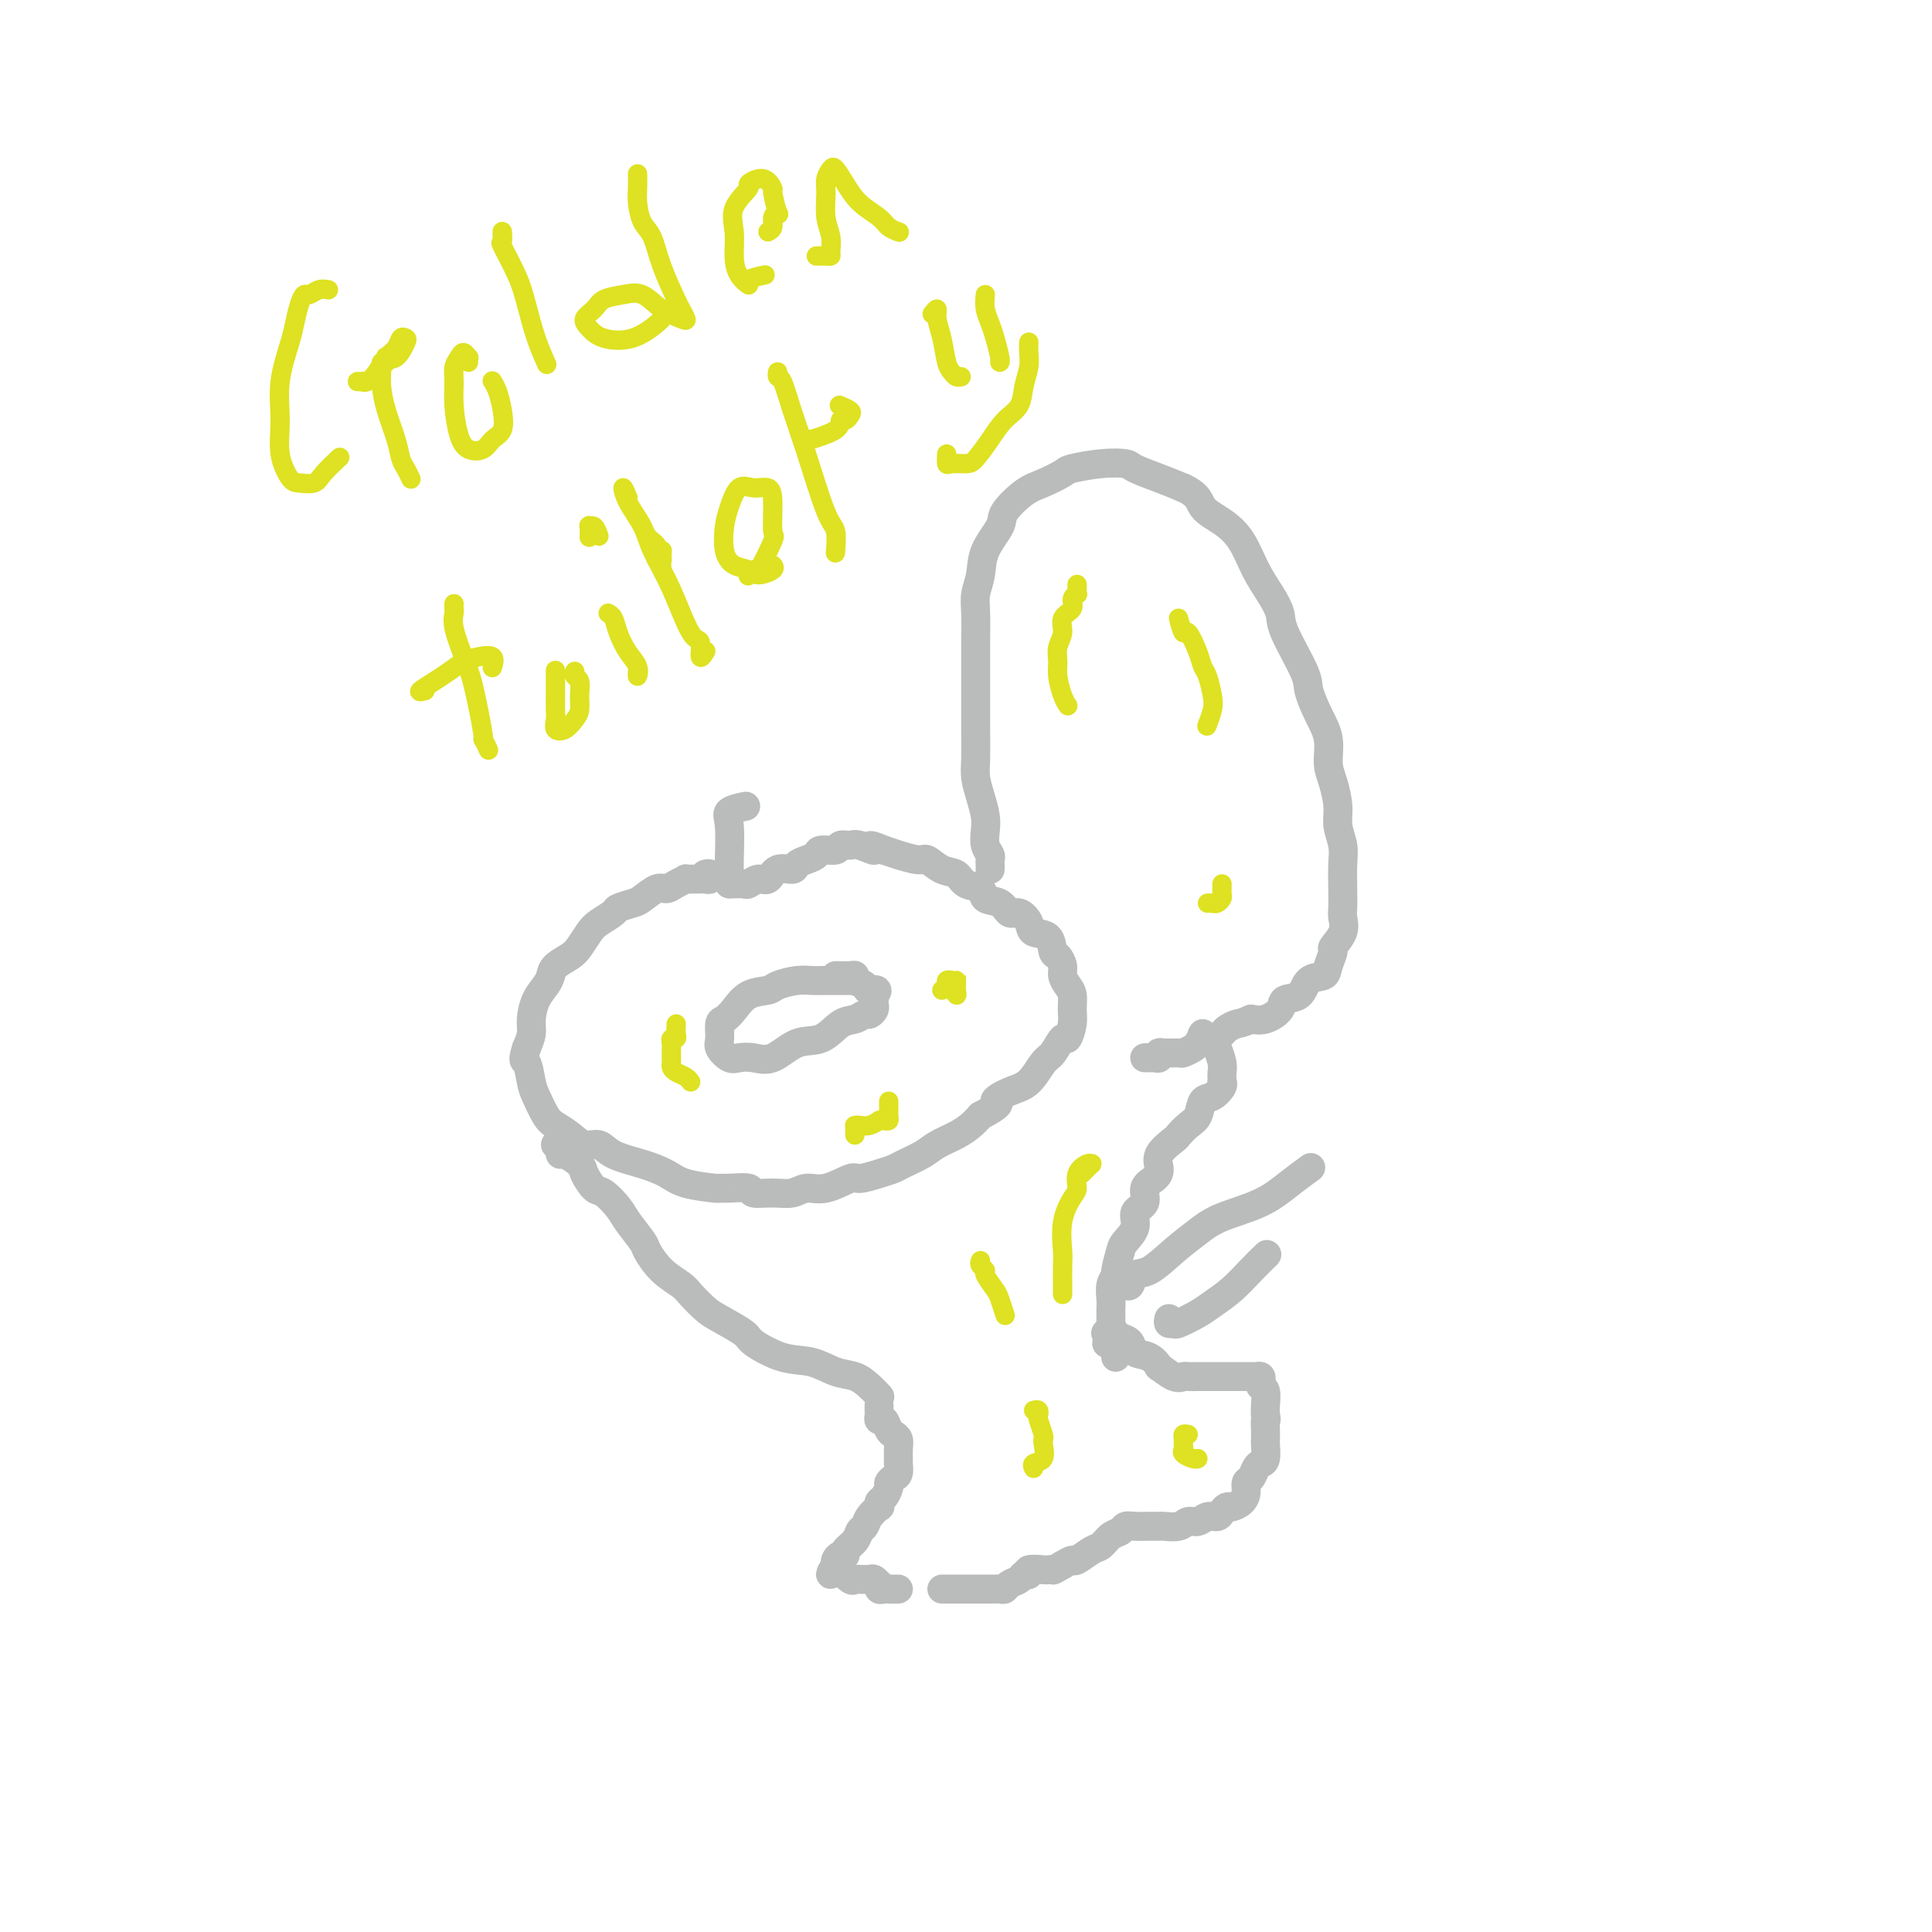 <svg viewBox='0 0 400 400' version='1.1' xmlns='http://www.w3.org/2000/svg' xmlns:xlink='http://www.w3.org/1999/xlink'><g fill='none' stroke='#BABBBB' stroke-width='6' stroke-linecap='round' stroke-linejoin='round'><path d='M146,181c0.399,-0.113 0.799,-0.227 1,0c0.201,0.227 0.204,0.793 0,1c-0.204,0.207 -0.613,0.055 -1,0c-0.387,-0.055 -0.751,-0.012 -1,0c-0.249,0.012 -0.385,-0.007 -1,0c-0.615,0.007 -1.711,0.038 -2,0c-0.289,-0.038 0.228,-0.147 0,0c-0.228,0.147 -1.200,0.550 -2,1c-0.800,0.450 -1.427,0.947 -2,1c-0.573,0.053 -1.093,-0.337 -2,0c-0.907,0.337 -2.200,1.403 -3,2c-0.800,0.597 -1.106,0.725 -2,1c-0.894,0.275 -2.375,0.696 -3,1c-0.625,0.304 -0.393,0.490 -1,1c-0.607,0.510 -2.054,1.344 -3,2c-0.946,0.656 -1.391,1.134 -2,2c-0.609,0.866 -1.381,2.118 -2,3c-0.619,0.882 -1.087,1.393 -2,2c-0.913,0.607 -2.273,1.310 -3,2c-0.727,0.690 -0.821,1.367 -1,2c-0.179,0.633 -0.443,1.222 -1,2c-0.557,0.778 -1.407,1.745 -2,3c-0.593,1.255 -0.929,2.800 -1,4c-0.071,1.200 0.123,2.057 0,3c-0.123,0.943 -0.561,1.971 -1,3'/><path d='M109,217c-0.980,3.100 -0.429,2.350 0,3c0.429,0.650 0.737,2.702 1,4c0.263,1.298 0.482,1.844 1,3c0.518,1.156 1.336,2.921 2,4c0.664,1.079 1.176,1.472 2,2c0.824,0.528 1.962,1.191 3,2c1.038,0.809 1.975,1.764 3,2c1.025,0.236 2.136,-0.245 3,0c0.864,0.245 1.479,1.218 3,2c1.521,0.782 3.948,1.372 6,2c2.052,0.628 3.730,1.293 5,2c1.270,0.707 2.131,1.456 4,2c1.869,0.544 4.746,0.882 6,1c1.254,0.118 0.883,0.017 1,0c0.117,-0.017 0.720,0.049 2,0c1.280,-0.049 3.238,-0.214 4,0c0.762,0.214 0.330,0.805 1,1c0.670,0.195 2.442,-0.008 4,0c1.558,0.008 2.901,0.227 4,0c1.099,-0.227 1.953,-0.901 3,-1c1.047,-0.099 2.287,0.377 4,0c1.713,-0.377 3.899,-1.606 5,-2c1.101,-0.394 1.117,0.046 2,0c0.883,-0.046 2.633,-0.579 4,-1c1.367,-0.421 2.351,-0.732 3,-1c0.649,-0.268 0.965,-0.495 2,-1c1.035,-0.505 2.791,-1.290 4,-2c1.209,-0.710 1.870,-1.345 3,-2c1.130,-0.655 2.727,-1.330 4,-2c1.273,-0.670 2.221,-1.334 3,-2c0.779,-0.666 1.390,-1.333 2,-2'/><path d='M203,231c5.502,-2.895 3.256,-2.633 3,-3c-0.256,-0.367 1.479,-1.364 3,-2c1.521,-0.636 2.827,-0.910 4,-2c1.173,-1.090 2.213,-2.995 3,-4c0.787,-1.005 1.321,-1.112 2,-2c0.679,-0.888 1.503,-2.559 2,-3c0.497,-0.441 0.666,0.349 1,0c0.334,-0.349 0.832,-1.837 1,-3c0.168,-1.163 0.007,-2.002 0,-3c-0.007,-0.998 0.139,-2.156 0,-3c-0.139,-0.844 -0.563,-1.376 -1,-2c-0.437,-0.624 -0.889,-1.341 -1,-2c-0.111,-0.659 0.117,-1.261 0,-2c-0.117,-0.739 -0.580,-1.615 -1,-2c-0.420,-0.385 -0.798,-0.279 -1,-1c-0.202,-0.721 -0.228,-2.268 -1,-3c-0.772,-0.732 -2.288,-0.648 -3,-1c-0.712,-0.352 -0.618,-1.140 -1,-2c-0.382,-0.860 -1.238,-1.793 -2,-2c-0.762,-0.207 -1.429,0.310 -2,0c-0.571,-0.310 -1.044,-1.449 -2,-2c-0.956,-0.551 -2.394,-0.513 -3,-1c-0.606,-0.487 -0.379,-1.497 -1,-2c-0.621,-0.503 -2.089,-0.498 -3,-1c-0.911,-0.502 -1.265,-1.512 -2,-2c-0.735,-0.488 -1.851,-0.456 -3,-1c-1.149,-0.544 -2.330,-1.665 -3,-2c-0.670,-0.335 -0.829,0.116 -2,0c-1.171,-0.116 -3.354,-0.801 -4,-1c-0.646,-0.199 0.244,0.086 0,0c-0.244,-0.086 -1.622,-0.543 -3,-1'/><path d='M183,176c-4.627,-1.949 -2.193,-0.322 -2,0c0.193,0.322 -1.854,-0.661 -3,-1c-1.146,-0.339 -1.391,-0.035 -2,0c-0.609,0.035 -1.580,-0.198 -2,0c-0.420,0.198 -0.288,0.826 -1,1c-0.712,0.174 -2.269,-0.107 -3,0c-0.731,0.107 -0.636,0.601 -1,1c-0.364,0.399 -1.186,0.703 -2,1c-0.814,0.297 -1.621,0.586 -2,1c-0.379,0.414 -0.329,0.952 -1,1c-0.671,0.048 -2.063,-0.393 -3,0c-0.937,0.393 -1.421,1.622 -2,2c-0.579,0.378 -1.255,-0.095 -2,0c-0.745,0.095 -1.559,0.757 -2,1c-0.441,0.243 -0.510,0.065 -1,0c-0.490,-0.065 -1.401,-0.018 -2,0c-0.599,0.018 -0.885,0.005 -1,0c-0.115,-0.005 -0.057,-0.003 0,0'/><path d='M151,183c0.006,-0.160 0.013,-0.320 0,-1c-0.013,-0.680 -0.045,-1.881 0,-4c0.045,-2.119 0.167,-5.156 0,-7c-0.167,-1.844 -0.622,-2.497 0,-3c0.622,-0.503 2.321,-0.858 3,-1c0.679,-0.142 0.340,-0.071 0,0'/><path d='M205,180c0.008,-0.329 0.016,-0.658 0,-1c-0.016,-0.342 -0.056,-0.699 0,-1c0.056,-0.301 0.208,-0.548 0,-1c-0.208,-0.452 -0.778,-1.111 -1,-2c-0.222,-0.889 -0.098,-2.010 0,-3c0.098,-0.990 0.170,-1.849 0,-3c-0.170,-1.151 -0.581,-2.596 -1,-4c-0.419,-1.404 -0.844,-2.769 -1,-4c-0.156,-1.231 -0.042,-2.330 0,-4c0.042,-1.670 0.011,-3.913 0,-6c-0.011,-2.087 -0.004,-4.017 0,-6c0.004,-1.983 0.005,-4.017 0,-6c-0.005,-1.983 -0.015,-3.915 0,-6c0.015,-2.085 0.054,-4.323 0,-6c-0.054,-1.677 -0.200,-2.793 0,-4c0.200,-1.207 0.745,-2.505 1,-4c0.255,-1.495 0.219,-3.187 1,-5c0.781,-1.813 2.377,-3.746 3,-5c0.623,-1.254 0.271,-1.827 1,-3c0.729,-1.173 2.539,-2.945 4,-4c1.461,-1.055 2.574,-1.394 4,-2c1.426,-0.606 3.167,-1.481 4,-2c0.833,-0.519 0.760,-0.683 2,-1c1.240,-0.317 3.794,-0.787 6,-1c2.206,-0.213 4.066,-0.171 5,0c0.934,0.171 0.944,0.469 2,1c1.056,0.531 3.159,1.295 5,2c1.841,0.705 3.421,1.353 5,2'/><path d='M245,101c3.348,1.541 3.218,2.894 4,4c0.782,1.106 2.476,1.966 4,3c1.524,1.034 2.877,2.243 4,4c1.123,1.757 2.014,4.064 3,6c0.986,1.936 2.067,3.503 3,5c0.933,1.497 1.720,2.924 2,4c0.280,1.076 0.055,1.802 1,4c0.945,2.198 3.062,5.869 4,8c0.938,2.131 0.699,2.722 1,4c0.301,1.278 1.142,3.244 2,5c0.858,1.756 1.731,3.302 2,5c0.269,1.698 -0.068,3.549 0,5c0.068,1.451 0.540,2.501 1,4c0.460,1.499 0.908,3.446 1,5c0.092,1.554 -0.171,2.713 0,4c0.171,1.287 0.777,2.700 1,4c0.223,1.300 0.062,2.486 0,4c-0.062,1.514 -0.024,3.355 0,5c0.024,1.645 0.036,3.093 0,4c-0.036,0.907 -0.118,1.272 0,2c0.118,0.728 0.437,1.820 0,3c-0.437,1.180 -1.630,2.446 -2,3c-0.370,0.554 0.082,0.394 0,1c-0.082,0.606 -0.698,1.979 -1,3c-0.302,1.021 -0.289,1.691 -1,2c-0.711,0.309 -2.147,0.258 -3,1c-0.853,0.742 -1.124,2.276 -2,3c-0.876,0.724 -2.359,0.637 -3,1c-0.641,0.363 -0.442,1.175 -1,2c-0.558,0.825 -1.874,1.664 -3,2c-1.126,0.336 -2.063,0.168 -3,0'/><path d='M259,211c-2.115,0.951 -2.402,0.828 -3,1c-0.598,0.172 -1.509,0.637 -2,1c-0.491,0.363 -0.564,0.622 -1,1c-0.436,0.378 -1.234,0.876 -2,1c-0.766,0.124 -1.499,-0.124 -2,0c-0.501,0.124 -0.772,0.622 -1,1c-0.228,0.378 -0.415,0.636 -1,1c-0.585,0.364 -1.567,0.833 -2,1c-0.433,0.167 -0.315,0.031 -1,0c-0.685,-0.031 -2.172,0.044 -3,0c-0.828,-0.044 -0.996,-0.208 -1,0c-0.004,0.208 0.156,0.788 0,1c-0.156,0.212 -0.630,0.057 -1,0c-0.370,-0.057 -0.638,-0.015 -1,0c-0.362,0.015 -0.818,0.004 -1,0c-0.182,-0.004 -0.091,-0.002 0,0'/><path d='M177,203c0.093,-0.000 0.187,-0.000 0,0c-0.187,0.000 -0.654,0.000 -1,0c-0.346,-0.000 -0.569,-0.001 -1,0c-0.431,0.001 -1.068,0.003 -2,0c-0.932,-0.003 -2.159,-0.011 -3,0c-0.841,0.011 -1.296,0.043 -2,0c-0.704,-0.043 -1.659,-0.160 -3,0c-1.341,0.160 -3.070,0.596 -4,1c-0.930,0.404 -1.062,0.775 -2,1c-0.938,0.225 -2.682,0.305 -4,1c-1.318,0.695 -2.211,2.006 -3,3c-0.789,0.994 -1.473,1.671 -2,2c-0.527,0.329 -0.896,0.309 -1,1c-0.104,0.691 0.057,2.093 0,3c-0.057,0.907 -0.334,1.318 0,2c0.334,0.682 1.277,1.636 2,2c0.723,0.364 1.225,0.139 2,0c0.775,-0.139 1.824,-0.191 3,0c1.176,0.191 2.478,0.627 4,0c1.522,-0.627 3.262,-2.316 5,-3c1.738,-0.684 3.474,-0.365 5,-1c1.526,-0.635 2.844,-2.226 4,-3c1.156,-0.774 2.152,-0.732 3,-1c0.848,-0.268 1.548,-0.845 2,-1c0.452,-0.155 0.657,0.113 1,0c0.343,-0.113 0.824,-0.608 1,-1c0.176,-0.392 0.047,-0.683 0,-1c-0.047,-0.317 -0.014,-0.662 0,-1c0.014,-0.338 0.007,-0.669 0,-1'/><path d='M181,206c1.503,-1.570 -0.240,-0.995 -1,-1c-0.760,-0.005 -0.536,-0.590 -1,-1c-0.464,-0.410 -1.617,-0.646 -2,-1c-0.383,-0.354 0.002,-0.827 0,-1c-0.002,-0.173 -0.392,-0.046 -1,0c-0.608,0.046 -1.433,0.012 -2,0c-0.567,-0.012 -0.876,-0.004 -1,0c-0.124,0.004 -0.062,0.002 0,0'/><path d='M115,237c0.430,0.296 0.860,0.592 1,1c0.140,0.408 -0.009,0.929 0,1c0.009,0.071 0.175,-0.309 1,0c0.825,0.309 2.308,1.308 3,2c0.692,0.692 0.593,1.079 1,2c0.407,0.921 1.321,2.376 2,3c0.679,0.624 1.122,0.416 2,1c0.878,0.584 2.190,1.959 3,3c0.810,1.041 1.117,1.749 2,3c0.883,1.251 2.343,3.044 3,4c0.657,0.956 0.511,1.075 1,2c0.489,0.925 1.612,2.655 3,4c1.388,1.345 3.041,2.304 4,3c0.959,0.696 1.223,1.130 2,2c0.777,0.870 2.068,2.177 3,3c0.932,0.823 1.504,1.161 3,2c1.496,0.839 3.915,2.179 5,3c1.085,0.821 0.835,1.122 2,2c1.165,0.878 3.743,2.332 6,3c2.257,0.668 4.192,0.551 6,1c1.808,0.449 3.490,1.466 5,2c1.510,0.534 2.848,0.587 4,1c1.152,0.413 2.118,1.188 3,2c0.882,0.812 1.681,1.661 2,2c0.319,0.339 0.160,0.170 0,0'/><path d='M249,214c-0.204,0.319 -0.409,0.639 0,1c0.409,0.361 1.430,0.765 2,1c0.570,0.235 0.689,0.302 1,1c0.311,0.698 0.815,2.029 1,3c0.185,0.971 0.051,1.583 0,2c-0.051,0.417 -0.019,0.641 0,1c0.019,0.359 0.026,0.854 0,1c-0.026,0.146 -0.086,-0.056 0,0c0.086,0.056 0.319,0.371 0,1c-0.319,0.629 -1.189,1.573 -2,2c-0.811,0.427 -1.563,0.336 -2,1c-0.437,0.664 -0.559,2.081 -1,3c-0.441,0.919 -1.200,1.338 -2,2c-0.800,0.662 -1.642,1.567 -2,2c-0.358,0.433 -0.234,0.394 -1,1c-0.766,0.606 -2.424,1.857 -3,3c-0.576,1.143 -0.071,2.178 0,3c0.071,0.822 -0.291,1.430 -1,2c-0.709,0.570 -1.766,1.102 -2,2c-0.234,0.898 0.355,2.164 0,3c-0.355,0.836 -1.654,1.244 -2,2c-0.346,0.756 0.262,1.862 0,3c-0.262,1.138 -1.395,2.310 -2,3c-0.605,0.690 -0.684,0.899 -1,2c-0.316,1.101 -0.869,3.096 -1,4c-0.131,0.904 0.161,0.717 0,1c-0.161,0.283 -0.775,1.034 -1,2c-0.225,0.966 -0.060,2.145 0,3c0.060,0.855 0.016,1.384 0,2c-0.016,0.616 -0.005,1.319 0,2c0.005,0.681 0.002,1.341 0,2'/><path d='M230,275c-1.608,5.748 -0.627,2.117 0,1c0.627,-1.117 0.900,0.279 1,1c0.100,0.721 0.027,0.768 0,1c-0.027,0.232 -0.007,0.650 0,1c0.007,0.350 0.002,0.633 0,1c-0.002,0.367 -0.001,0.819 0,1c0.001,0.181 0.000,0.090 0,0'/><path d='M182,291c-0.006,0.344 -0.013,0.687 0,1c0.013,0.313 0.045,0.595 0,1c-0.045,0.405 -0.166,0.934 0,1c0.166,0.066 0.619,-0.330 1,0c0.381,0.330 0.691,1.388 1,2c0.309,0.612 0.619,0.779 1,1c0.381,0.221 0.835,0.497 1,1c0.165,0.503 0.042,1.234 0,2c-0.042,0.766 -0.001,1.568 0,2c0.001,0.432 -0.037,0.496 0,1c0.037,0.504 0.151,1.448 0,2c-0.151,0.552 -0.566,0.711 -1,1c-0.434,0.289 -0.887,0.709 -1,1c-0.113,0.291 0.115,0.455 0,1c-0.115,0.545 -0.574,1.472 -1,2c-0.426,0.528 -0.821,0.656 -1,1c-0.179,0.344 -0.142,0.903 0,1c0.142,0.097 0.390,-0.270 0,0c-0.390,0.270 -1.419,1.175 -2,2c-0.581,0.825 -0.715,1.570 -1,2c-0.285,0.430 -0.720,0.545 -1,1c-0.280,0.455 -0.404,1.249 -1,2c-0.596,0.751 -1.662,1.458 -2,2c-0.338,0.542 0.054,0.918 0,1c-0.054,0.082 -0.553,-0.132 -1,0c-0.447,0.132 -0.842,0.609 -1,1c-0.158,0.391 -0.079,0.695 0,1'/><path d='M173,324c-2.043,3.198 -0.649,1.694 0,1c0.649,-0.694 0.555,-0.578 1,0c0.445,0.578 1.429,1.619 2,2c0.571,0.381 0.730,0.101 1,0c0.270,-0.101 0.650,-0.023 1,0c0.350,0.023 0.668,-0.009 1,0c0.332,0.009 0.677,0.059 1,0c0.323,-0.059 0.626,-0.226 1,0c0.374,0.226 0.821,0.845 1,1c0.179,0.155 0.089,-0.155 0,0c-0.089,0.155 -0.178,0.773 0,1c0.178,0.227 0.622,0.061 1,0c0.378,-0.061 0.690,-0.016 1,0c0.310,0.016 0.619,0.004 1,0c0.381,-0.004 0.833,-0.001 1,0c0.167,0.001 0.048,0.000 0,0c-0.048,-0.000 -0.024,-0.000 0,0'/><path d='M229,276c-0.082,-0.008 -0.164,-0.017 0,0c0.164,0.017 0.573,0.059 1,0c0.427,-0.059 0.872,-0.219 1,0c0.128,0.219 -0.062,0.817 0,1c0.062,0.183 0.375,-0.048 1,0c0.625,0.048 1.562,0.375 2,1c0.438,0.625 0.375,1.548 1,2c0.625,0.452 1.936,0.433 3,1c1.064,0.567 1.881,1.721 2,2c0.119,0.279 -0.460,-0.318 0,0c0.460,0.318 1.957,1.549 3,2c1.043,0.451 1.630,0.121 2,0c0.370,-0.121 0.522,-0.032 1,0c0.478,0.032 1.283,0.009 2,0c0.717,-0.009 1.345,-0.002 2,0c0.655,0.002 1.338,0.001 2,0c0.662,-0.001 1.305,-0.000 2,0c0.695,0.000 1.443,-0.000 2,0c0.557,0.000 0.923,0.000 1,0c0.077,-0.000 -0.133,-0.001 0,0c0.133,0.001 0.610,0.003 1,0c0.390,-0.003 0.692,-0.011 1,0c0.308,0.011 0.622,0.043 1,0c0.378,-0.043 0.819,-0.159 1,0c0.181,0.159 0.101,0.595 0,1c-0.101,0.405 -0.223,0.779 0,1c0.223,0.221 0.791,0.290 1,1c0.209,0.710 0.060,2.060 0,3c-0.060,0.940 -0.030,1.470 0,2'/><path d='M262,293c0.310,1.374 0.084,0.809 0,1c-0.084,0.191 -0.025,1.136 0,2c0.025,0.864 0.018,1.645 0,2c-0.018,0.355 -0.046,0.284 0,1c0.046,0.716 0.166,2.218 0,3c-0.166,0.782 -0.618,0.842 -1,1c-0.382,0.158 -0.693,0.413 -1,1c-0.307,0.587 -0.611,1.506 -1,2c-0.389,0.494 -0.864,0.562 -1,1c-0.136,0.438 0.065,1.244 0,2c-0.065,0.756 -0.398,1.460 -1,2c-0.602,0.540 -1.474,0.914 -2,1c-0.526,0.086 -0.707,-0.117 -1,0c-0.293,0.117 -0.698,0.552 -1,1c-0.302,0.448 -0.502,0.908 -1,1c-0.498,0.092 -1.293,-0.186 -2,0c-0.707,0.186 -1.327,0.834 -2,1c-0.673,0.166 -1.401,-0.152 -2,0c-0.599,0.152 -1.070,0.773 -2,1c-0.930,0.227 -2.319,0.060 -3,0c-0.681,-0.060 -0.654,-0.013 -1,0c-0.346,0.013 -1.065,-0.009 -2,0c-0.935,0.009 -2.085,0.048 -3,0c-0.915,-0.048 -1.595,-0.183 -2,0c-0.405,0.183 -0.536,0.684 -1,1c-0.464,0.316 -1.261,0.448 -2,1c-0.739,0.552 -1.419,1.524 -2,2c-0.581,0.476 -1.063,0.458 -2,1c-0.937,0.542 -2.329,1.646 -3,2c-0.671,0.354 -0.620,-0.042 -1,0c-0.380,0.042 -1.190,0.521 -2,1'/><path d='M220,324c-2.252,1.311 -1.881,1.087 -2,1c-0.119,-0.087 -0.729,-0.038 -1,0c-0.271,0.038 -0.204,0.066 -1,0c-0.796,-0.066 -2.455,-0.225 -3,0c-0.545,0.225 0.023,0.835 0,1c-0.023,0.165 -0.636,-0.113 -1,0c-0.364,0.113 -0.479,0.619 -1,1c-0.521,0.381 -1.450,0.638 -2,1c-0.550,0.362 -0.723,0.829 -1,1c-0.277,0.171 -0.659,0.046 -1,0c-0.341,-0.046 -0.641,-0.012 -1,0c-0.359,0.012 -0.778,0.003 -1,0c-0.222,-0.003 -0.248,-0.001 -1,0c-0.752,0.001 -2.229,0.000 -3,0c-0.771,-0.000 -0.837,-0.000 -1,0c-0.163,0.000 -0.422,0.000 -1,0c-0.578,-0.000 -1.475,-0.000 -2,0c-0.525,0.000 -0.680,0.000 -1,0c-0.320,-0.000 -0.806,-0.000 -1,0c-0.194,0.000 -0.097,0.000 0,0'/><path d='M233,266c0.369,0.221 0.738,0.443 1,0c0.262,-0.443 0.418,-1.550 1,-2c0.582,-0.450 1.589,-0.244 3,-1c1.411,-0.756 3.226,-2.474 5,-4c1.774,-1.526 3.506,-2.861 5,-4c1.494,-1.139 2.751,-2.081 5,-3c2.249,-0.919 5.489,-1.813 8,-3c2.511,-1.187 4.291,-2.666 6,-4c1.709,-1.334 3.345,-2.524 4,-3c0.655,-0.476 0.327,-0.238 0,0'/><path d='M242,273c-0.111,0.436 -0.221,0.872 0,1c0.221,0.128 0.775,-0.051 1,0c0.225,0.051 0.121,0.331 1,0c0.879,-0.331 2.740,-1.273 4,-2c1.260,-0.727 1.918,-1.239 3,-2c1.082,-0.761 2.589,-1.771 4,-3c1.411,-1.229 2.726,-2.677 4,-4c1.274,-1.323 2.507,-2.521 3,-3c0.493,-0.479 0.247,-0.240 0,0'/></g>
<g fill='none' stroke='#DEE222' stroke-width='4' stroke-linecap='round' stroke-linejoin='round'><path d='M140,212c-0.030,0.726 -0.061,1.451 0,2c0.061,0.549 0.212,0.921 0,1c-0.212,0.079 -0.789,-0.133 -1,0c-0.211,0.133 -0.056,0.613 0,1c0.056,0.387 0.015,0.681 0,1c-0.015,0.319 -0.002,0.663 0,1c0.002,0.337 -0.007,0.667 0,1c0.007,0.333 0.030,0.667 0,1c-0.030,0.333 -0.113,0.664 0,1c0.113,0.336 0.422,0.678 1,1c0.578,0.322 1.425,0.625 2,1c0.575,0.375 0.879,0.821 1,1c0.121,0.179 0.061,0.089 0,0'/><path d='M177,235c0.001,-0.310 0.003,-0.619 0,-1c-0.003,-0.381 -0.009,-0.833 0,-1c0.009,-0.167 0.035,-0.049 0,0c-0.035,0.049 -0.129,0.027 0,0c0.129,-0.027 0.482,-0.060 1,0c0.518,0.060 1.200,0.213 2,0c0.800,-0.213 1.717,-0.792 2,-1c0.283,-0.208 -0.068,-0.045 0,0c0.068,0.045 0.554,-0.029 1,0c0.446,0.029 0.852,0.162 1,0c0.148,-0.162 0.040,-0.618 0,-1c-0.040,-0.382 -0.011,-0.690 0,-1c0.011,-0.310 0.003,-0.622 0,-1c-0.003,-0.378 -0.001,-0.822 0,-1c0.001,-0.178 0.000,-0.089 0,0'/><path d='M195,205c0.455,-0.313 0.910,-0.625 1,-1c0.090,-0.375 -0.186,-0.811 0,-1c0.186,-0.189 0.835,-0.131 1,0c0.165,0.131 -0.152,0.334 0,1c0.152,0.666 0.773,1.796 1,2c0.227,0.204 0.061,-0.517 0,-1c-0.061,-0.483 -0.016,-0.729 0,-1c0.016,-0.271 0.004,-0.566 0,-1c-0.004,-0.434 -0.001,-1.006 0,-1c0.001,0.006 0.000,0.589 0,1c-0.000,0.411 -0.000,0.649 0,1c0.000,0.351 0.000,0.815 0,1c-0.000,0.185 -0.000,0.093 0,0'/><path d='M223,121c0.009,0.305 0.019,0.610 0,1c-0.019,0.390 -0.065,0.866 0,1c0.065,0.134 0.243,-0.074 0,0c-0.243,0.074 -0.906,0.431 -1,1c-0.094,0.569 0.381,1.349 0,2c-0.381,0.651 -1.620,1.173 -2,2c-0.380,0.827 0.097,1.958 0,3c-0.097,1.042 -0.768,1.996 -1,3c-0.232,1.004 -0.023,2.059 0,3c0.023,0.941 -0.138,1.768 0,3c0.138,1.232 0.576,2.870 1,4c0.424,1.130 0.836,1.751 1,2c0.164,0.249 0.082,0.124 0,0'/><path d='M244,128c0.364,1.367 0.727,2.735 1,3c0.273,0.265 0.455,-0.571 1,0c0.545,0.571 1.453,2.550 2,4c0.547,1.450 0.731,2.372 1,3c0.269,0.628 0.622,0.964 1,2c0.378,1.036 0.782,2.773 1,4c0.218,1.227 0.251,1.946 0,3c-0.251,1.054 -0.786,2.444 -1,3c-0.214,0.556 -0.107,0.278 0,0'/><path d='M224,243c0.308,-0.310 0.617,-0.620 1,-1c0.383,-0.380 0.841,-0.829 1,-1c0.159,-0.171 0.019,-0.064 0,0c-0.019,0.064 0.084,0.084 0,0c-0.084,-0.084 -0.356,-0.272 -1,0c-0.644,0.272 -1.661,1.004 -2,2c-0.339,0.996 0.000,2.257 0,3c-0.000,0.743 -0.340,0.969 -1,2c-0.660,1.031 -1.641,2.869 -2,5c-0.359,2.131 -0.096,4.557 0,6c0.096,1.443 0.026,1.902 0,3c-0.026,1.098 -0.007,2.834 0,4c0.007,1.166 0.002,1.762 0,2c-0.002,0.238 -0.001,0.119 0,0'/><path d='M203,261c-0.128,0.318 -0.256,0.636 0,1c0.256,0.364 0.895,0.774 1,1c0.105,0.226 -0.326,0.268 0,1c0.326,0.732 1.407,2.155 2,3c0.593,0.845 0.698,1.112 1,2c0.302,0.888 0.801,2.397 1,3c0.199,0.603 0.100,0.302 0,0'/><path d='M214,292c0.415,-0.105 0.829,-0.211 1,0c0.171,0.211 0.098,0.737 0,1c-0.098,0.263 -0.220,0.263 0,1c0.220,0.737 0.784,2.211 1,3c0.216,0.789 0.086,0.895 0,1c-0.086,0.105 -0.128,0.211 0,1c0.128,0.789 0.426,2.263 0,3c-0.426,0.737 -1.576,0.737 -2,1c-0.424,0.263 -0.121,0.789 0,1c0.121,0.211 0.061,0.105 0,0'/><path d='M246,297c-0.424,-0.089 -0.847,-0.179 -1,0c-0.153,0.179 -0.034,0.626 0,1c0.034,0.374 -0.015,0.675 0,1c0.015,0.325 0.095,0.676 0,1c-0.095,0.324 -0.366,0.623 0,1c0.366,0.377 1.368,0.832 2,1c0.632,0.168 0.895,0.048 1,0c0.105,-0.048 0.053,-0.024 0,0'/><path d='M68,60c-0.643,-0.122 -1.286,-0.244 -2,0c-0.714,0.244 -1.499,0.855 -2,1c-0.501,0.145 -0.716,-0.176 -1,0c-0.284,0.176 -0.636,0.849 -1,2c-0.364,1.151 -0.740,2.782 -1,4c-0.260,1.218 -0.403,2.025 -1,4c-0.597,1.975 -1.647,5.117 -2,8c-0.353,2.883 -0.007,5.506 0,8c0.007,2.494 -0.323,4.860 0,7c0.323,2.140 1.299,4.055 2,5c0.701,0.945 1.127,0.922 2,1c0.873,0.078 2.193,0.258 3,0c0.807,-0.258 1.102,-0.954 2,-2c0.898,-1.046 2.399,-2.442 3,-3c0.601,-0.558 0.300,-0.279 0,0'/><path d='M74,79c0.440,0.011 0.880,0.021 1,0c0.120,-0.021 -0.080,-0.074 0,0c0.080,0.074 0.441,0.275 1,0c0.559,-0.275 1.316,-1.027 2,-2c0.684,-0.973 1.295,-2.169 2,-3c0.705,-0.831 1.504,-1.297 2,-2c0.496,-0.703 0.690,-1.642 1,-2c0.310,-0.358 0.738,-0.136 1,0c0.262,0.136 0.358,0.184 0,1c-0.358,0.816 -1.172,2.400 -2,3c-0.828,0.600 -1.672,0.217 -2,0c-0.328,-0.217 -0.140,-0.267 0,0c0.140,0.267 0.233,0.850 0,1c-0.233,0.150 -0.793,-0.132 -1,0c-0.207,0.132 -0.063,0.677 0,1c0.063,0.323 0.044,0.422 0,1c-0.044,0.578 -0.114,1.635 0,3c0.114,1.365 0.413,3.039 1,5c0.587,1.961 1.464,4.211 2,6c0.536,1.789 0.731,3.119 1,4c0.269,0.881 0.611,1.314 1,2c0.389,0.686 0.825,1.625 1,2c0.175,0.375 0.087,0.188 0,0'/><path d='M97,75c-0.024,-0.458 -0.049,-0.916 0,-1c0.049,-0.084 0.171,0.206 0,0c-0.171,-0.206 -0.635,-0.907 -1,-1c-0.365,-0.093 -0.631,0.422 -1,1c-0.369,0.578 -0.840,1.220 -1,2c-0.160,0.780 -0.009,1.699 0,3c0.009,1.301 -0.125,2.983 0,5c0.125,2.017 0.510,4.368 1,6c0.490,1.632 1.085,2.545 2,3c0.915,0.455 2.151,0.452 3,0c0.849,-0.452 1.310,-1.354 2,-2c0.690,-0.646 1.610,-1.035 2,-2c0.390,-0.965 0.249,-2.506 0,-4c-0.249,-1.494 -0.605,-2.941 -1,-4c-0.395,-1.059 -0.827,-1.731 -1,-2c-0.173,-0.269 -0.086,-0.134 0,0'/><path d='M104,49c-0.021,-0.658 -0.042,-1.316 0,-1c0.042,0.316 0.146,1.605 0,2c-0.146,0.395 -0.543,-0.104 0,1c0.543,1.104 2.027,3.810 3,6c0.973,2.190 1.436,3.865 2,6c0.564,2.135 1.229,4.729 2,7c0.771,2.271 1.649,4.220 2,5c0.351,0.780 0.176,0.390 0,0'/><path d='M132,36c0.017,1.034 0.034,2.069 0,3c-0.034,0.931 -0.118,1.759 0,3c0.118,1.241 0.437,2.895 1,4c0.563,1.105 1.370,1.662 2,3c0.630,1.338 1.082,3.456 2,6c0.918,2.544 2.301,5.514 3,7c0.699,1.486 0.715,1.487 1,2c0.285,0.513 0.839,1.538 1,2c0.161,0.462 -0.072,0.361 -1,0c-0.928,-0.361 -2.552,-0.980 -4,-2c-1.448,-1.020 -2.722,-2.439 -4,-3c-1.278,-0.561 -2.561,-0.264 -4,0c-1.439,0.264 -3.034,0.494 -4,1c-0.966,0.506 -1.302,1.287 -2,2c-0.698,0.713 -1.756,1.358 -2,2c-0.244,0.642 0.327,1.282 1,2c0.673,0.718 1.448,1.513 3,2c1.552,0.487 3.880,0.667 6,0c2.120,-0.667 4.032,-2.179 5,-3c0.968,-0.821 0.991,-0.949 1,-1c0.009,-0.051 0.005,-0.026 0,0'/><path d='M159,48c0.451,-0.235 0.901,-0.470 1,-1c0.099,-0.530 -0.154,-1.355 0,-2c0.154,-0.645 0.717,-1.109 1,-1c0.283,0.109 0.288,0.793 0,0c-0.288,-0.793 -0.869,-3.063 -1,-4c-0.131,-0.937 0.188,-0.541 0,-1c-0.188,-0.459 -0.884,-1.772 -2,-2c-1.116,-0.228 -2.653,0.630 -3,1c-0.347,0.370 0.497,0.252 0,1c-0.497,0.748 -2.335,2.363 -3,4c-0.665,1.637 -0.157,3.298 0,5c0.157,1.702 -0.038,3.447 0,5c0.038,1.553 0.309,2.913 1,4c0.691,1.087 1.804,1.900 2,2c0.196,0.100 -0.524,-0.511 0,-1c0.524,-0.489 2.293,-0.854 3,-1c0.707,-0.146 0.354,-0.073 0,0'/><path d='M169,53c0.730,-0.012 1.460,-0.024 2,0c0.540,0.024 0.891,0.085 1,0c0.109,-0.085 -0.024,-0.316 0,-1c0.024,-0.684 0.206,-1.822 0,-3c-0.206,-1.178 -0.799,-2.395 -1,-4c-0.201,-1.605 -0.010,-3.599 0,-5c0.010,-1.401 -0.161,-2.209 0,-3c0.161,-0.791 0.656,-1.565 1,-2c0.344,-0.435 0.539,-0.530 1,0c0.461,0.530 1.189,1.687 2,3c0.811,1.313 1.706,2.783 3,4c1.294,1.217 2.986,2.182 4,3c1.014,0.818 1.350,1.489 2,2c0.650,0.511 1.614,0.860 2,1c0.386,0.140 0.193,0.070 0,0'/><path d='M88,143c-0.691,0.180 -1.382,0.360 -1,0c0.382,-0.360 1.837,-1.261 3,-2c1.163,-0.739 2.035,-1.315 3,-2c0.965,-0.685 2.024,-1.479 3,-2c0.976,-0.521 1.870,-0.768 3,-1c1.130,-0.232 2.497,-0.447 3,0c0.503,0.447 0.144,1.556 0,2c-0.144,0.444 -0.072,0.222 0,0'/><path d='M94,125c-0.013,0.359 -0.026,0.718 0,1c0.026,0.282 0.092,0.487 0,1c-0.092,0.513 -0.341,1.333 0,3c0.341,1.667 1.272,4.181 2,6c0.728,1.819 1.253,2.943 2,6c0.747,3.057 1.716,8.046 2,10c0.284,1.954 -0.116,0.872 0,1c0.116,0.128 0.747,1.465 1,2c0.253,0.535 0.126,0.267 0,0'/><path d='M115,140c0.000,-0.385 0.000,-0.770 0,-1c-0.000,-0.230 -0.000,-0.304 0,0c0.000,0.304 0.000,0.987 0,1c-0.000,0.013 -0.002,-0.645 0,0c0.002,0.645 0.006,2.591 0,4c-0.006,1.409 -0.023,2.280 0,3c0.023,0.720 0.087,1.288 0,2c-0.087,0.712 -0.325,1.570 0,2c0.325,0.430 1.212,0.434 2,0c0.788,-0.434 1.475,-1.306 2,-2c0.525,-0.694 0.887,-1.209 1,-2c0.113,-0.791 -0.022,-1.858 0,-3c0.022,-1.142 0.202,-2.358 0,-3c-0.202,-0.642 -0.785,-0.711 -1,-1c-0.215,-0.289 -0.061,-0.797 0,-1c0.061,-0.203 0.031,-0.102 0,0'/><path d='M126,127c0.025,0.013 0.051,0.027 0,0c-0.051,-0.027 -0.178,-0.093 0,0c0.178,0.093 0.661,0.345 1,1c0.339,0.655 0.536,1.713 1,3c0.464,1.287 1.196,2.803 2,4c0.804,1.197 1.679,2.073 2,3c0.321,0.927 0.086,1.903 0,2c-0.086,0.097 -0.025,-0.687 0,-1c0.025,-0.313 0.012,-0.157 0,0'/><path d='M124,111c-0.309,-0.861 -0.619,-1.722 -1,-2c-0.381,-0.278 -0.834,0.029 -1,0c-0.166,-0.029 -0.045,-0.392 0,0c0.045,0.392 0.013,1.541 0,2c-0.013,0.459 -0.006,0.230 0,0'/><path d='M137,117c-0.028,-0.414 -0.056,-0.828 0,-1c0.056,-0.172 0.197,-0.102 0,0c-0.197,0.102 -0.733,0.238 -1,0c-0.267,-0.238 -0.267,-0.849 0,-1c0.267,-0.151 0.800,0.156 1,0c0.200,-0.156 0.069,-0.777 0,-1c-0.069,-0.223 -0.074,-0.048 0,0c0.074,0.048 0.226,-0.029 0,0c-0.226,0.029 -0.831,0.165 -1,0c-0.169,-0.165 0.099,-0.632 0,-1c-0.099,-0.368 -0.565,-0.638 -1,-1c-0.435,-0.362 -0.839,-0.818 -1,-1c-0.161,-0.182 -0.081,-0.091 0,0'/><path d='M130,103c-0.454,-1.062 -0.909,-2.123 -1,-2c-0.091,0.123 0.181,1.431 1,3c0.819,1.569 2.185,3.398 3,5c0.815,1.602 1.079,2.978 2,5c0.921,2.022 2.499,4.692 4,8c1.501,3.308 2.924,7.254 4,9c1.076,1.746 1.804,1.293 2,2c0.196,0.707 -0.139,2.575 0,3c0.139,0.425 0.754,-0.593 1,-1c0.246,-0.407 0.123,-0.204 0,0'/><path d='M155,118c0.029,0.380 0.058,0.759 0,1c-0.058,0.241 -0.201,0.343 0,0c0.201,-0.343 0.748,-1.131 1,-1c0.252,0.131 0.210,1.180 1,0c0.790,-1.180 2.413,-4.588 3,-6c0.587,-1.412 0.137,-0.826 0,-2c-0.137,-1.174 0.037,-4.106 0,-6c-0.037,-1.894 -0.287,-2.749 -1,-3c-0.713,-0.251 -1.891,0.103 -3,0c-1.109,-0.103 -2.149,-0.662 -3,0c-0.851,0.662 -1.514,2.544 -2,4c-0.486,1.456 -0.795,2.486 -1,4c-0.205,1.514 -0.306,3.513 0,5c0.306,1.487 1.021,2.461 2,3c0.979,0.539 2.224,0.642 3,1c0.776,0.358 1.084,0.972 2,1c0.916,0.028 2.439,-0.531 3,-1c0.561,-0.469 0.160,-0.848 0,-1c-0.160,-0.152 -0.080,-0.076 0,0'/><path d='M167,91c0.568,-0.044 1.136,-0.088 1,0c-0.136,0.088 -0.975,0.308 0,0c0.975,-0.308 3.766,-1.143 5,-2c1.234,-0.857 0.912,-1.736 1,-2c0.088,-0.264 0.587,0.087 1,0c0.413,-0.087 0.740,-0.611 1,-1c0.260,-0.389 0.455,-0.643 0,-1c-0.455,-0.357 -1.558,-0.816 -2,-1c-0.442,-0.184 -0.221,-0.092 0,0'/><path d='M161,78c0.019,-0.541 0.037,-1.083 0,-1c-0.037,0.083 -0.130,0.789 0,1c0.130,0.211 0.484,-0.073 1,1c0.516,1.073 1.196,3.504 2,6c0.804,2.496 1.732,5.058 3,9c1.268,3.942 2.876,9.263 4,12c1.124,2.737 1.764,2.891 2,4c0.236,1.109 0.067,3.174 0,4c-0.067,0.826 -0.034,0.413 0,0'/><path d='M193,65c0.447,-0.565 0.893,-1.129 1,-1c0.107,0.129 -0.126,0.953 0,2c0.126,1.047 0.612,2.319 1,4c0.388,1.681 0.679,3.771 1,5c0.321,1.229 0.674,1.598 1,2c0.326,0.402 0.626,0.839 1,1c0.374,0.161 0.821,0.046 1,0c0.179,-0.046 0.089,-0.023 0,0'/><path d='M204,61c-0.091,0.989 -0.182,1.978 0,3c0.182,1.022 0.637,2.078 1,3c0.363,0.922 0.633,1.711 1,3c0.367,1.289 0.829,3.078 1,4c0.171,0.922 0.049,0.978 0,1c-0.049,0.022 -0.024,0.011 0,0'/><path d='M196,94c-0.033,0.847 -0.067,1.693 0,2c0.067,0.307 0.233,0.073 1,0c0.767,-0.073 2.135,0.015 3,0c0.865,-0.015 1.225,-0.131 2,-1c0.775,-0.869 1.963,-2.490 3,-4c1.037,-1.510 1.924,-2.907 3,-4c1.076,-1.093 2.341,-1.880 3,-3c0.659,-1.120 0.713,-2.574 1,-4c0.287,-1.426 0.809,-2.826 1,-4c0.191,-1.174 0.051,-2.124 0,-3c-0.051,-0.876 -0.015,-1.679 0,-2c0.015,-0.321 0.007,-0.161 0,0'/><path d='M253,183c-0.002,0.447 -0.003,0.894 0,1c0.003,0.106 0.012,-0.129 0,0c-0.012,0.129 -0.045,0.623 0,1c0.045,0.377 0.170,0.637 0,1c-0.170,0.363 -0.633,0.829 -1,1c-0.367,0.171 -0.637,0.046 -1,0c-0.363,-0.046 -0.818,-0.013 -1,0c-0.182,0.013 -0.091,0.007 0,0'/></g>
</svg>
